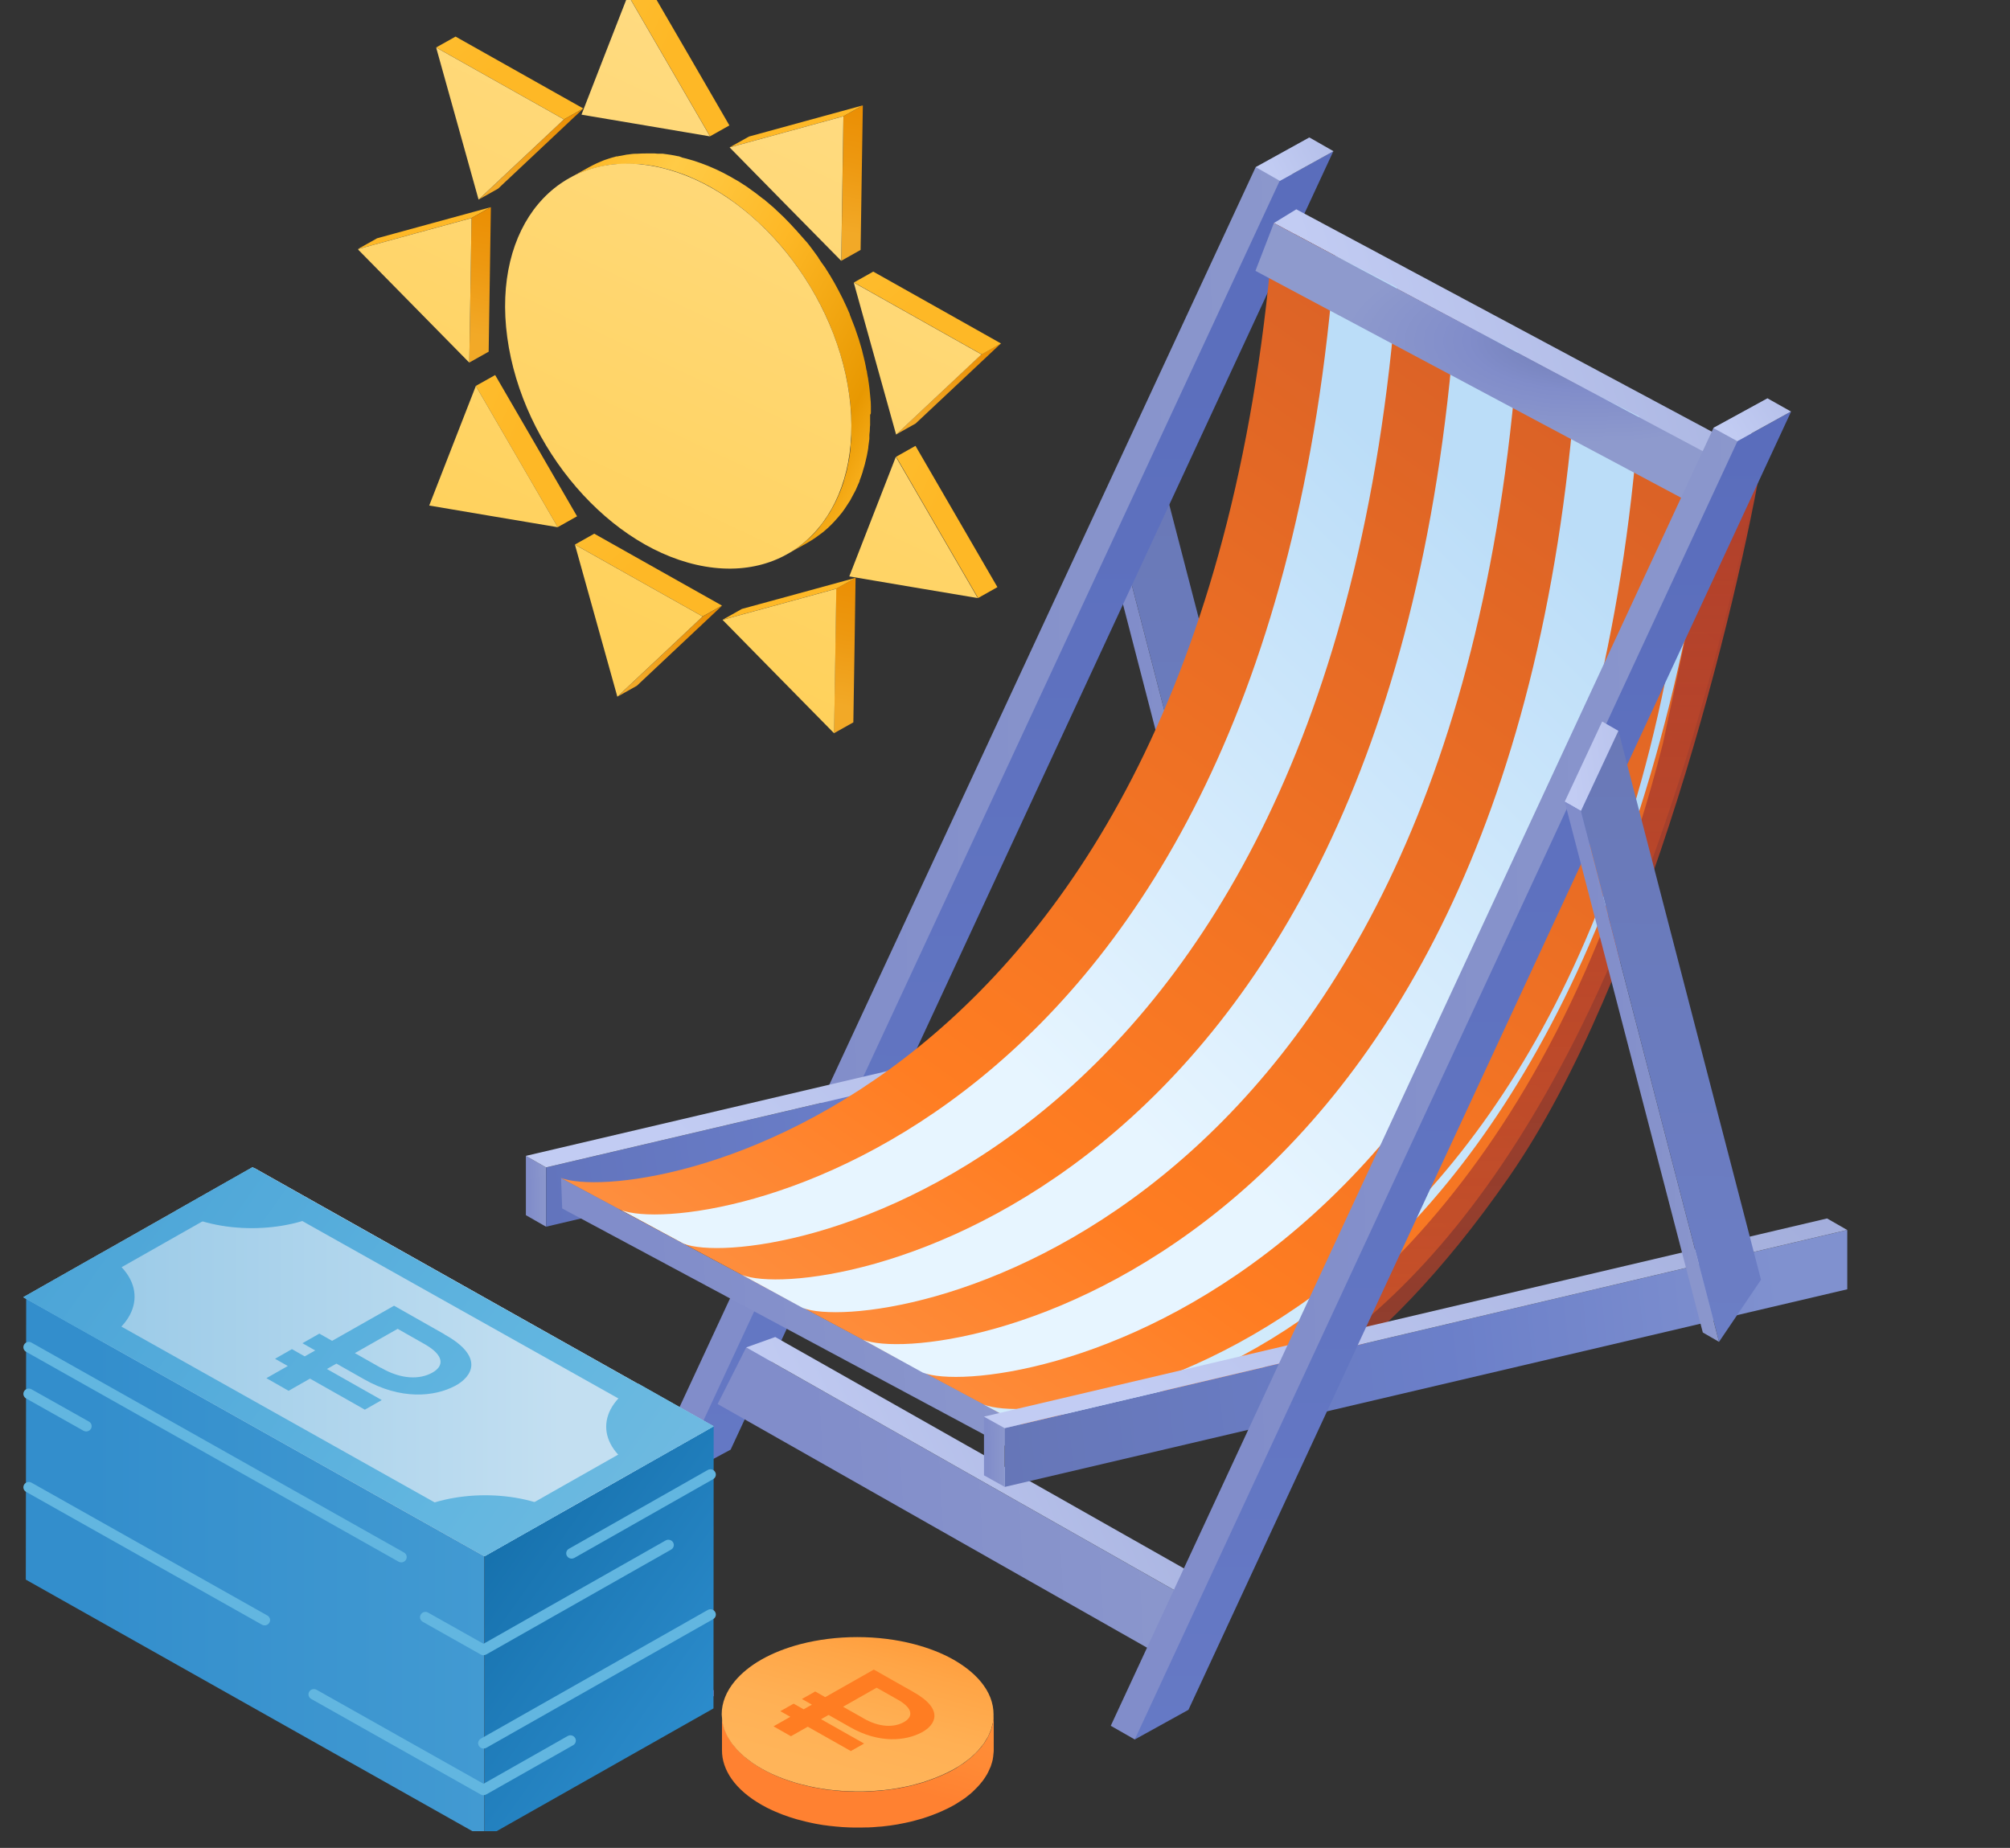 <svg width="87" height="80" viewBox="0 0 87 80" fill="none" xmlns="http://www.w3.org/2000/svg">
<rect x="0" y="0" width="87" height="80" fill="#333333" stroke="none"/>
<g clip-path="url(#clip0_8634_76869)">
<g clip-path="url(#clip1_8634_76869)">
<path d="M54.555 46.811L56.394 44.126L50.223 20.359L48.602 23.829L54.555 46.811Z" fill="url(#paint0_linear_8634_76869)"/>
<path d="M50.222 20.358L49.52 19.977L47.898 23.424L48.6 23.828L50.222 20.358Z" fill="#F32319"/>
<path d="M54.553 46.811L48.6 23.828L47.898 23.424L53.851 46.407L54.553 46.811Z" fill="url(#paint1_linear_8634_76869)"/>
<path d="M28.238 63.446L29.279 64.016L30.586 62.162L56.672 5.953L54.349 7.237L28.238 63.446Z" fill="url(#paint2_linear_8634_76869)"/>
<path d="M29.277 64.019L31.625 62.759L57.711 6.55L55.388 7.833L29.277 64.019Z" fill="url(#paint3_linear_8634_76869)"/>
<path d="M56.679 5.953L54.355 7.237L55.396 7.831L57.719 6.547L56.679 5.953Z" fill="url(#paint4_linear_8634_76869)"/>
<path d="M60.129 44.528L23.637 53.107V50.541L60.129 41.984V44.528Z" fill="url(#paint5_linear_8634_76869)"/>
<path d="M23.633 50.54L22.762 50.041V52.608L23.633 53.107V50.54Z" fill="url(#paint6_linear_8634_76869)"/>
<path d="M59.23 41.484L22.762 50.041L23.633 50.54L60.125 41.983L59.23 41.484Z" fill="url(#paint7_linear_8634_76869)"/>
<path d="M50.785 71.978L31.062 60.784L32.297 58.336L51.995 69.507L50.785 71.978Z" fill="url(#paint8_linear_8634_76869)"/>
<path d="M32.297 58.334L33.555 57.883L53.278 69.053L51.995 69.505L32.297 58.334Z" fill="url(#paint9_linear_8634_76869)"/>
<path d="M75.782 20.707L55.141 9.655L56.109 9.061L76.266 19.851L75.782 20.707Z" fill="url(#paint10_linear_8634_76869)"/>
<path d="M45.217 63.512L24.334 52.318L24.285 51.011L45.193 62.181L45.217 63.512Z" fill="url(#paint11_linear_8634_76869)"/>
<path d="M55.14 9.658C52.26 48.303 27.432 52.248 24.262 50.989L44.178 61.66C44.178 61.66 66.272 68.481 76.024 20.805L55.14 9.658Z" fill="url(#paint12_linear_8634_76869)"/>
<path d="M71.976 32.191C66.895 52.155 56.489 57.963 53.101 60.262L52.496 61.714C54.311 61.673 59.417 59.463 65.322 50.945C71.226 42.427 75.203 26.262 76.332 19.486L74.275 21.543C74.195 21.986 73.622 24.447 71.976 32.191Z" fill="url(#paint13_linear_8634_76869)"/>
<path d="M60.467 12.439C57.563 51.084 32.758 55.101 29.588 53.841L26.902 52.391C30.072 53.627 54.877 49.682 57.781 11.06L60.467 12.439Z" fill="url(#paint14_linear_8634_76869)"/>
<path d="M34.742 56.623C37.913 57.859 62.813 53.89 65.693 15.245L62.983 13.866C60.103 52.512 35.299 56.457 32.129 55.197L34.742 56.623Z" fill="url(#paint15_linear_8634_76869)"/>
<path d="M39.945 59.425C43.115 60.661 68.064 56.668 70.944 18.023L68.209 16.645C65.33 55.314 40.526 59.259 37.355 57.999L39.945 59.425Z" fill="url(#paint16_linear_8634_76869)"/>
<path d="M43.381 61.235C45.365 61.852 68.838 61.068 74.234 19.904L73.436 19.476C70.556 58.121 45.752 62.066 42.582 60.807L43.381 61.235Z" fill="url(#paint17_linear_8634_76869)"/>
<path d="M74.401 22.421L54.34 11.726L55.138 9.658L75.2 20.329L74.401 22.421Z" fill="url(#paint18_radial_8634_76869)"/>
<path d="M79.956 55.817L43.488 64.373V61.83L79.956 53.25V55.817Z" fill="url(#paint19_linear_8634_76869)"/>
<path d="M43.485 61.827L42.59 61.328V63.871L43.485 64.37V61.827Z" fill="url(#paint20_linear_8634_76869)"/>
<path d="M79.082 52.75L42.59 61.33L43.485 61.829L79.953 53.249L79.082 52.75Z" fill="url(#paint21_linear_8634_76869)"/>
<path d="M48.078 74.714L49.119 75.308L50.401 73.454L76.512 17.245L74.165 18.529L48.078 74.714Z" fill="url(#paint22_linear_8634_76869)"/>
<path d="M49.117 75.307L51.44 74.023L77.527 17.814L75.204 19.098L49.117 75.307Z" fill="url(#paint23_linear_8634_76869)"/>
<path d="M76.504 17.245L74.156 18.529L75.197 19.099L77.52 17.816L76.504 17.245Z" fill="url(#paint24_linear_8634_76869)"/>
<path d="M74.407 58.09L76.222 55.404L70.051 31.637L68.43 35.107L74.407 58.09Z" fill="url(#paint25_linear_8634_76869)"/>
<path d="M70.05 31.641L69.348 31.237L67.727 34.707L68.428 35.111L70.05 31.641Z" fill="url(#paint26_linear_8634_76869)"/>
<path d="M74.406 58.092L68.428 35.109L67.727 34.706L73.704 57.688L74.406 58.092Z" fill="url(#paint27_linear_8634_76869)"/>
<g clip-path="url(#clip2_8634_76869)">
<path d="M30.419 26.686L28.574 28.425L26.727 30.159L27.565 29.689L29.41 27.954L31.257 26.218L30.419 26.686Z" fill="url(#paint28_linear_8634_76869)"/>
<path d="M28.485 24.662L25.721 23.105L24.883 23.576L27.647 25.132L30.411 26.686L31.25 26.218L28.485 24.662Z" fill="url(#paint29_linear_8634_76869)"/>
<path d="M36.194 25.485L36.147 28.613L36.098 31.743L36.936 31.273L36.986 28.142L37.032 25.015L36.194 25.485Z" fill="url(#paint30_linear_8634_76869)"/>
<path d="M34.574 25.69L32.112 26.362L31.273 26.833L33.736 26.16L36.198 25.485L37.036 25.015L34.574 25.69Z" fill="url(#paint31_linear_8634_76869)"/>
<path d="M23.206 19.294L21.432 16.237L20.594 16.707L22.367 19.765L24.141 22.822L24.977 22.352L23.206 19.294Z" fill="url(#paint32_linear_8634_76869)"/>
<path d="M18.785 9.641L16.323 10.315L15.484 10.786L17.947 10.111L20.409 9.438L21.247 8.968L18.785 9.641Z" fill="url(#paint33_linear_8634_76869)"/>
<path d="M20.409 9.438L20.362 12.568L20.312 15.696L21.151 15.226L21.2 12.098L21.247 8.968L20.409 9.438Z" fill="url(#paint34_linear_8634_76869)"/>
<path d="M24.413 5.166L22.566 6.903L20.719 8.639L21.557 8.169L23.405 6.432L25.25 4.696L24.413 5.166Z" fill="url(#paint35_linear_8634_76869)"/>
<path d="M22.482 3.14L19.718 1.584L18.879 2.054L21.643 3.61L24.409 5.166L25.246 4.696L22.482 3.14Z" fill="url(#paint36_linear_8634_76869)"/>
<path d="M41.399 22.362L39.625 19.302L38.789 19.773L40.56 22.832L42.336 25.89L43.172 25.419L41.399 22.362Z" fill="url(#paint37_linear_8634_76869)"/>
<path d="M29.799 2.37L28.024 -0.685L27.188 -0.215L28.961 2.84L30.734 5.9L31.571 5.43L29.799 2.37Z" fill="url(#paint38_linear_8634_76869)"/>
<path d="M37.695 17.853C37.695 17.815 37.695 17.778 37.695 17.741C37.695 17.703 37.695 17.644 37.695 17.595C37.695 17.474 37.688 17.351 37.673 17.226C37.662 17.102 37.651 16.976 37.637 16.85C37.628 16.779 37.619 16.705 37.61 16.631C37.601 16.556 37.592 16.496 37.583 16.45C37.583 16.4 37.566 16.349 37.557 16.301C37.548 16.253 37.536 16.18 37.525 16.118C37.525 16.094 37.525 16.068 37.512 16.044C37.498 16.02 37.489 15.934 37.478 15.879C37.467 15.824 37.452 15.745 37.436 15.679L37.422 15.617C37.409 15.562 37.395 15.507 37.382 15.452C37.369 15.398 37.346 15.31 37.328 15.233L37.315 15.175C37.302 15.129 37.288 15.083 37.275 15.037C37.25 14.949 37.223 14.859 37.197 14.771L37.176 14.698C37.165 14.661 37.15 14.624 37.138 14.586C37.106 14.485 37.071 14.384 37.035 14.283C37.024 14.252 37.015 14.219 37.002 14.186L36.973 14.112C36.922 13.975 36.869 13.84 36.814 13.705L36.783 13.624V13.604C36.698 13.402 36.606 13.2 36.51 13.002L36.481 12.938L36.45 12.879C36.351 12.681 36.248 12.485 36.141 12.292L36.094 12.208C35.99 12.025 35.881 11.845 35.767 11.668L35.736 11.617L35.721 11.593C35.616 11.452 35.516 11.309 35.421 11.162V11.149L35.396 11.116C35.274 10.944 35.149 10.776 35.021 10.61L34.951 10.52C34.808 10.362 34.666 10.202 34.526 10.041L34.49 9.997L34.444 9.949C34.287 9.775 34.128 9.606 33.965 9.443L33.947 9.423L33.889 9.368C33.776 9.257 33.661 9.149 33.545 9.043L33.482 8.984L33.433 8.942C33.327 8.848 33.22 8.757 33.113 8.669L33.059 8.623H33.048C32.929 8.527 32.808 8.433 32.686 8.342L32.572 8.261L32.348 8.098L32.328 8.085L32.176 7.986L31.995 7.869L31.975 7.856L31.751 7.729L31.644 7.665C31.533 7.603 31.423 7.544 31.313 7.487L31.25 7.456L30.997 7.333L30.966 7.32L30.85 7.269L30.678 7.195L30.617 7.17L30.485 7.12L30.36 7.072L30.264 7.039L30.13 6.992L30.04 6.962L29.902 6.922L29.772 6.885L29.718 6.869L29.524 6.821L29.383 6.766H29.358C29.248 6.741 29.137 6.72 29.027 6.702C28.912 6.683 28.799 6.667 28.687 6.654H28.587H28.464L28.338 6.643H28.115H28.005H27.963C27.831 6.643 27.703 6.647 27.576 6.656H27.504C27.392 6.656 27.281 6.676 27.171 6.691H27.144C27.048 6.707 26.956 6.726 26.862 6.746C26.811 6.746 26.759 6.764 26.71 6.775L26.699 6.766L26.645 6.781C26.536 6.81 26.422 6.841 26.321 6.876L26.223 6.909L26.14 6.937C26.078 6.962 26.019 6.988 25.959 7.014L25.84 7.065C25.72 7.12 25.601 7.179 25.487 7.243L24.648 7.713C24.762 7.65 24.872 7.59 25.002 7.535L25.12 7.485C25.207 7.447 25.295 7.412 25.384 7.381L25.483 7.349C25.588 7.313 25.706 7.28 25.807 7.254L25.863 7.239C25.919 7.225 25.977 7.217 26.033 7.203C26.127 7.184 26.218 7.164 26.314 7.148C26.411 7.133 26.552 7.118 26.672 7.109H26.746C26.889 7.109 27.035 7.096 27.18 7.096H27.292C27.404 7.096 27.515 7.096 27.63 7.113H27.753C27.898 7.129 28.045 7.146 28.2 7.17C28.354 7.195 28.441 7.214 28.562 7.243L28.674 7.269L28.922 7.333L29.052 7.37L29.275 7.441L29.412 7.487L29.636 7.568L29.767 7.619L29.991 7.718L30.107 7.768C30.201 7.812 30.297 7.858 30.391 7.905L30.454 7.935C30.57 7.994 30.686 8.056 30.801 8.122L30.91 8.188L31.145 8.329L31.328 8.447L31.498 8.557L31.722 8.72L31.845 8.808C31.967 8.899 32.088 8.993 32.207 9.089L32.272 9.144C32.381 9.232 32.488 9.323 32.594 9.417L32.704 9.516C32.82 9.621 32.935 9.73 33.05 9.841L33.126 9.914C33.29 10.076 33.448 10.245 33.605 10.419L33.688 10.511C33.828 10.671 33.965 10.835 34.099 11.004L34.169 11.094C34.297 11.259 34.422 11.428 34.544 11.599L34.578 11.646C34.675 11.785 34.769 11.926 34.862 12.07L34.909 12.145C35.021 12.322 35.129 12.502 35.233 12.685L35.282 12.769C35.39 12.961 35.492 13.155 35.591 13.353L35.651 13.476C35.747 13.674 35.839 13.877 35.924 14.079L35.964 14.18C36.02 14.315 36.072 14.451 36.123 14.589L36.186 14.76C36.221 14.861 36.256 14.962 36.289 15.063C36.309 15.125 36.329 15.184 36.347 15.246C36.365 15.307 36.4 15.424 36.425 15.512C36.45 15.6 36.463 15.641 36.481 15.707C36.499 15.773 36.517 15.85 36.535 15.927C36.552 16.004 36.573 16.079 36.588 16.147C36.604 16.215 36.617 16.281 36.631 16.347C36.644 16.413 36.664 16.505 36.678 16.584C36.691 16.663 36.698 16.705 36.709 16.767C36.727 16.877 36.745 16.987 36.76 17.099C36.787 17.298 36.808 17.494 36.823 17.688C36.837 17.861 36.843 18.033 36.848 18.202C36.848 18.239 36.848 18.277 36.848 18.314C36.848 18.479 36.848 18.644 36.848 18.804C36.848 18.828 36.848 18.851 36.848 18.875C36.848 19.017 36.83 19.16 36.816 19.299C36.816 19.334 36.816 19.369 36.816 19.402C36.8 19.556 36.779 19.708 36.754 19.857C36.754 19.89 36.742 19.921 36.736 19.954C36.714 20.076 36.689 20.195 36.662 20.312C36.662 20.354 36.642 20.396 36.633 20.437C36.6 20.566 36.565 20.692 36.528 20.816L36.512 20.873C36.466 21.019 36.415 21.16 36.36 21.295C36.338 21.35 36.315 21.4 36.291 21.453C36.253 21.539 36.217 21.627 36.177 21.708C36.136 21.789 36.081 21.895 36.029 21.985C36.002 22.035 35.975 22.088 35.946 22.136L35.908 22.196C35.849 22.293 35.787 22.387 35.723 22.479L35.66 22.567C35.586 22.671 35.508 22.77 35.437 22.866L35.403 22.906C35.321 23.001 35.236 23.093 35.148 23.18L35.121 23.207C35.029 23.297 34.936 23.383 34.837 23.464L34.781 23.51C34.684 23.589 34.585 23.663 34.484 23.73L34.43 23.767C34.323 23.84 34.206 23.91 34.099 23.974L34.938 23.504C35.052 23.44 35.161 23.369 35.269 23.297L35.322 23.26C35.425 23.188 35.525 23.114 35.62 23.04L35.676 22.994C35.772 22.912 35.868 22.827 35.96 22.736L35.984 22.71C36.072 22.622 36.157 22.531 36.239 22.435L36.275 22.396C36.338 22.321 36.398 22.246 36.456 22.176L36.505 22.106L36.568 22.018C36.632 21.925 36.694 21.831 36.754 21.734L36.792 21.675L36.805 21.653C36.83 21.611 36.85 21.567 36.874 21.523C36.924 21.431 36.975 21.341 37.022 21.246L37.04 21.211C37.074 21.139 37.105 21.064 37.136 20.991C37.167 20.919 37.183 20.886 37.206 20.833V20.809C37.255 20.683 37.3 20.555 37.342 20.424V20.413L37.358 20.356C37.387 20.259 37.418 20.163 37.443 20.064C37.443 20.035 37.456 20.007 37.463 19.978C37.469 19.95 37.483 19.895 37.492 19.853C37.501 19.811 37.516 19.756 37.525 19.708C37.534 19.659 37.552 19.565 37.566 19.488C37.566 19.455 37.579 19.424 37.583 19.391V19.347C37.601 19.234 37.617 19.119 37.63 19.002C37.63 18.98 37.63 18.958 37.63 18.936C37.63 18.914 37.63 18.868 37.63 18.833C37.63 18.798 37.644 18.714 37.648 18.653C37.653 18.591 37.648 18.49 37.662 18.409C37.662 18.384 37.662 18.363 37.662 18.338C37.662 18.314 37.662 18.316 37.662 18.305C37.662 18.188 37.662 18.07 37.662 17.951C37.697 17.921 37.695 17.886 37.695 17.853Z" fill="url(#paint39_linear_8634_76869)"/>
<path d="M36.508 5.032L36.461 8.162L36.414 11.29L37.25 10.819L37.297 7.692L37.347 4.562L36.508 5.032Z" fill="url(#paint40_linear_8634_76869)"/>
<path d="M34.883 5.236L32.421 5.911L31.582 6.379L34.044 5.707L36.506 5.032L37.345 4.562L34.883 5.236Z" fill="url(#paint41_linear_8634_76869)"/>
<path d="M42.487 15.335L40.64 17.072L38.793 18.806L39.632 18.335L41.479 16.601L43.326 14.865L42.487 15.335Z" fill="url(#paint42_linear_8634_76869)"/>
<path d="M40.564 13.315L37.797 11.759L36.961 12.229L39.725 13.785L42.489 15.341L43.328 14.871L40.564 13.315Z" fill="url(#paint43_linear_8634_76869)"/>
<path d="M36.152 28.616L36.103 31.746L33.69 29.293L31.275 26.835L33.737 26.163L36.199 25.488L36.152 28.616ZM27.648 25.135L30.412 26.689L28.567 28.428L26.721 30.162L25.802 26.869L24.885 23.579L27.648 25.135ZM40.548 22.835L42.323 25.893L39.541 25.425L36.76 24.954L37.768 22.365L38.776 19.776L40.548 22.835ZM21.956 14.603C21.308 9.809 24.097 6.486 28.185 7.176C32.273 7.868 36.112 12.31 36.759 17.1C37.405 21.889 34.62 25.217 30.53 24.527C26.44 23.836 22.605 19.396 21.956 14.603ZM24.143 22.825L21.36 22.357L18.578 21.886L19.587 19.297L20.596 16.71L24.143 22.825ZM39.717 13.788L42.481 15.344L40.634 17.08L38.787 18.815L37.87 15.525L36.953 12.232L39.717 13.788ZM20.362 12.572L20.312 15.699L17.899 13.244L15.484 10.788L17.946 10.114L20.409 9.442L20.362 12.572ZM36.459 8.165L36.412 11.293L33.996 8.84L31.581 6.382L34.043 5.71L36.506 5.035L36.459 8.165ZM21.643 3.613L24.408 5.169L22.561 6.905L20.714 8.64L19.797 5.35L18.878 2.057L21.643 3.613ZM28.957 2.844L30.73 5.904L27.948 5.433L25.169 4.964L26.175 2.375L27.184 -0.212L28.957 2.844Z" fill="url(#paint44_linear_8634_76869)"/>
</g>
<path d="M30.605 73.423L30.886 73.435V73.171L30.605 73.167V73.423Z" fill="#B486DE"/>
<path d="M1.117 68.386L20.968 79.57V67.377L1.133 56.192L1.117 68.386Z" fill="url(#paint45_linear_8634_76869)"/>
<path d="M24.576 66.168L23.055 67.032L24.588 67.899L26.113 67.032L24.576 66.168Z" fill="#B486DE"/>
<path d="M20.973 67.352V79.572L30.882 73.962L30.89 61.734L20.973 67.352Z" fill="url(#paint46_linear_8634_76869)"/>
<path d="M30.602 61.759V61.908L30.862 61.759H30.602Z" fill="#C3DFF1"/>
<path d="M30.877 61.756L30.869 61.76H30.605V61.909L20.968 67.377L1.117 56.192L11.027 50.575L30.877 61.756Z" fill="#C3DFF1"/>
<path d="M43.004 74.28C43.004 74.318 42.992 74.356 42.992 74.394C42.992 74.398 42.992 74.406 42.992 74.41C42.992 74.452 42.992 74.498 42.981 74.54C42.981 74.555 42.973 74.567 42.973 74.582C42.973 74.593 42.973 74.601 42.973 74.612C42.965 74.65 42.95 74.689 42.942 74.727C42.93 74.773 42.922 74.815 42.907 74.861C42.903 74.876 42.895 74.888 42.891 74.903C42.887 74.914 42.887 74.926 42.879 74.941C42.868 74.975 42.844 75.01 42.829 75.044C42.809 75.086 42.794 75.132 42.774 75.174C42.767 75.193 42.751 75.209 42.743 75.228C42.736 75.243 42.732 75.258 42.724 75.27C42.708 75.296 42.685 75.323 42.669 75.35C42.642 75.392 42.619 75.438 42.592 75.48C42.572 75.507 42.549 75.529 42.529 75.556C42.514 75.575 42.506 75.594 42.49 75.614C42.475 75.633 42.455 75.652 42.436 75.671C42.405 75.705 42.381 75.74 42.35 75.778C42.3 75.835 42.237 75.889 42.183 75.942C42.163 75.961 42.148 75.984 42.125 76.003C42.113 76.011 42.101 76.022 42.093 76.03C42.082 76.041 42.07 76.053 42.059 76.064C42.012 76.106 41.953 76.145 41.903 76.187C41.852 76.229 41.802 76.267 41.747 76.309C41.736 76.317 41.724 76.328 41.712 76.336C41.654 76.374 41.588 76.412 41.525 76.454C41.475 76.485 41.432 76.519 41.382 76.55C41.358 76.565 41.335 76.576 41.311 76.592C41.136 76.691 40.95 76.783 40.755 76.867C40.701 76.89 40.642 76.913 40.588 76.936C40.436 76.997 40.284 77.054 40.125 77.108C40.09 77.119 40.059 77.134 40.024 77.146C40.004 77.153 39.981 77.157 39.961 77.165C39.86 77.195 39.759 77.222 39.658 77.249C39.58 77.268 39.506 77.291 39.428 77.31C39.319 77.337 39.207 77.356 39.094 77.379C39.035 77.39 38.973 77.406 38.915 77.417C38.903 77.417 38.895 77.417 38.884 77.421C38.662 77.459 38.436 77.49 38.211 77.513C38.195 77.513 38.179 77.516 38.164 77.52C38.113 77.524 38.059 77.528 38.004 77.532C37.872 77.543 37.74 77.551 37.604 77.558C37.572 77.558 37.541 77.562 37.51 77.566C37.456 77.566 37.405 77.566 37.351 77.566C37.242 77.566 37.133 77.566 37.024 77.566C36.985 77.566 36.946 77.566 36.907 77.566C36.857 77.566 36.81 77.558 36.763 77.558C36.662 77.555 36.561 77.551 36.46 77.543C36.417 77.543 36.374 77.543 36.328 77.536C36.281 77.532 36.234 77.524 36.187 77.52C36.09 77.513 35.993 77.501 35.896 77.49C35.849 77.486 35.802 77.482 35.755 77.474C35.713 77.471 35.67 77.459 35.631 77.451C35.526 77.436 35.425 77.417 35.32 77.398C35.269 77.39 35.219 77.383 35.172 77.371C35.141 77.364 35.106 77.356 35.075 77.348C34.95 77.322 34.83 77.291 34.709 77.26C34.658 77.249 34.608 77.237 34.557 77.222C34.538 77.218 34.522 77.211 34.507 77.207C34.293 77.146 34.079 77.077 33.876 76.997C33.865 76.993 33.853 76.989 33.841 76.985C33.748 76.951 33.662 76.909 33.573 76.871C33.522 76.848 33.472 76.829 33.425 76.806C33.277 76.737 33.133 76.664 32.993 76.584C32.849 76.5 32.713 76.416 32.585 76.328C32.55 76.301 32.519 76.275 32.483 76.252C32.398 76.187 32.308 76.126 32.23 76.057C32.196 76.026 32.164 75.992 32.129 75.961C32.063 75.9 31.993 75.835 31.931 75.77C31.896 75.732 31.865 75.69 31.834 75.652C31.783 75.591 31.733 75.533 31.686 75.472C31.655 75.43 31.631 75.384 31.604 75.342C31.569 75.285 31.526 75.224 31.495 75.166C31.472 75.121 31.456 75.079 31.437 75.033C31.41 74.972 31.378 74.914 31.359 74.853C31.343 74.807 31.336 74.761 31.324 74.716C31.308 74.654 31.289 74.593 31.277 74.532C31.27 74.49 31.27 74.444 31.266 74.398C31.262 74.337 31.25 74.28 31.25 74.219V75.763C31.242 76.626 31.822 77.49 32.985 78.147C33.125 78.227 33.269 78.3 33.417 78.369C33.468 78.391 33.518 78.411 33.569 78.434C33.654 78.472 33.744 78.51 33.834 78.544C33.845 78.548 33.853 78.552 33.865 78.556C34.071 78.632 34.281 78.705 34.499 78.766C34.514 78.77 34.53 78.774 34.549 78.778C34.596 78.789 34.647 78.804 34.697 78.816C34.822 78.85 34.942 78.881 35.071 78.907C35.102 78.915 35.133 78.919 35.164 78.927C35.211 78.938 35.261 78.946 35.308 78.957C35.413 78.976 35.518 78.995 35.623 79.011C35.666 79.018 35.705 79.022 35.748 79.026C35.794 79.034 35.841 79.041 35.884 79.045C35.981 79.056 36.082 79.068 36.18 79.076C36.226 79.079 36.273 79.083 36.32 79.087C36.362 79.091 36.409 79.095 36.452 79.099C36.549 79.106 36.65 79.11 36.748 79.114C36.798 79.114 36.849 79.114 36.899 79.118C36.938 79.118 36.981 79.118 37.02 79.118C37.125 79.118 37.234 79.118 37.339 79.118C37.394 79.118 37.448 79.118 37.499 79.114C37.53 79.114 37.561 79.114 37.592 79.114C37.728 79.11 37.86 79.099 37.993 79.087C38.047 79.083 38.098 79.079 38.152 79.076C38.168 79.076 38.183 79.076 38.199 79.072C38.425 79.049 38.646 79.018 38.868 78.98C38.88 78.98 38.891 78.976 38.903 78.972C38.969 78.961 39.032 78.946 39.098 78.934C39.203 78.911 39.312 78.892 39.417 78.865C39.495 78.846 39.572 78.823 39.65 78.804C39.751 78.778 39.852 78.751 39.95 78.72C39.973 78.713 39.992 78.705 40.016 78.697C40.051 78.686 40.086 78.674 40.121 78.663C40.276 78.609 40.432 78.552 40.58 78.491C40.638 78.468 40.693 78.445 40.751 78.418C40.942 78.334 41.129 78.243 41.304 78.143C41.331 78.128 41.35 78.113 41.378 78.097C41.436 78.063 41.486 78.028 41.541 77.994C41.607 77.952 41.677 77.91 41.739 77.864C41.802 77.822 41.856 77.776 41.911 77.731C41.969 77.685 42.031 77.639 42.082 77.589C42.093 77.578 42.105 77.566 42.121 77.551C42.144 77.532 42.163 77.509 42.183 77.49C42.272 77.406 42.354 77.318 42.428 77.23C42.447 77.207 42.467 77.184 42.483 77.161C42.498 77.142 42.51 77.127 42.525 77.111C42.576 77.046 42.619 76.978 42.661 76.913C42.681 76.882 42.704 76.848 42.72 76.817C42.728 76.806 42.736 76.794 42.739 76.783C42.77 76.725 42.798 76.668 42.821 76.611C42.84 76.569 42.86 76.531 42.876 76.489C42.876 76.481 42.883 76.469 42.887 76.462C42.907 76.408 42.922 76.351 42.938 76.297C42.949 76.252 42.965 76.206 42.973 76.156V76.141C42.988 76.084 42.992 76.026 42.996 75.969C43 75.912 43.012 75.854 43.012 75.797V74.23C43.012 74.23 43.012 74.265 43.012 74.28H43.004Z" fill="url(#paint47_linear_8634_76869)"/>
<path d="M31.258 74.523C31.269 74.584 31.289 74.645 31.304 74.706C31.316 74.752 31.324 74.798 31.339 74.844C31.359 74.905 31.39 74.966 31.417 75.023C31.437 75.069 31.452 75.115 31.476 75.157C31.507 75.218 31.546 75.276 31.585 75.333C31.612 75.375 31.635 75.421 31.666 75.463C31.709 75.524 31.764 75.581 31.814 75.642C31.849 75.681 31.876 75.723 31.911 75.761C31.97 75.826 32.04 75.887 32.11 75.952C32.145 75.983 32.176 76.017 32.211 76.047C32.289 76.112 32.374 76.177 32.464 76.242C32.499 76.269 32.53 76.296 32.565 76.319C32.693 76.407 32.826 76.491 32.974 76.575C33.114 76.655 33.258 76.728 33.405 76.796C33.452 76.819 33.503 76.838 33.553 76.861C33.654 76.903 33.752 76.949 33.857 76.987C34.059 77.064 34.273 77.133 34.487 77.198C34.553 77.217 34.623 77.232 34.689 77.251C34.81 77.282 34.931 77.312 35.055 77.339C35.137 77.358 35.218 77.374 35.3 77.389C35.401 77.408 35.506 77.427 35.611 77.442C35.701 77.454 35.786 77.469 35.876 77.481C35.973 77.492 36.071 77.503 36.168 77.511C36.257 77.519 36.351 77.526 36.44 77.534C36.541 77.542 36.642 77.545 36.744 77.549C36.829 77.549 36.919 77.557 37.004 77.557C37.113 77.557 37.222 77.557 37.331 77.557C37.417 77.557 37.502 77.557 37.588 77.549C37.72 77.545 37.852 77.534 37.989 77.522C38.059 77.515 38.129 77.511 38.195 77.507C38.42 77.484 38.646 77.454 38.868 77.415C38.938 77.404 39.008 77.389 39.078 77.374C39.191 77.351 39.304 77.331 39.413 77.305C39.49 77.286 39.564 77.263 39.642 77.244C39.743 77.217 39.848 77.19 39.946 77.159C40.004 77.14 40.059 77.121 40.113 77.102C40.273 77.049 40.424 76.991 40.576 76.93C40.634 76.907 40.689 76.884 40.743 76.861C40.934 76.777 41.121 76.686 41.3 76.586C41.444 76.506 41.576 76.422 41.7 76.334C41.712 76.326 41.724 76.315 41.735 76.307C41.844 76.227 41.953 76.147 42.047 76.067C42.058 76.055 42.07 76.044 42.082 76.032C42.175 75.948 42.261 75.868 42.342 75.78C42.373 75.746 42.397 75.711 42.428 75.673C42.482 75.608 42.537 75.547 42.584 75.482C42.615 75.44 42.638 75.394 42.661 75.352C42.7 75.295 42.739 75.234 42.77 75.176C42.794 75.134 42.805 75.088 42.825 75.046C42.852 74.985 42.883 74.924 42.903 74.863C42.918 74.817 42.926 74.775 42.938 74.729C42.953 74.668 42.973 74.607 42.984 74.546C42.992 74.504 42.992 74.458 42.996 74.416C43.043 73.923 42.907 73.422 42.572 72.96C42.284 72.559 41.848 72.18 41.272 71.852C40.767 71.565 40.187 71.344 39.576 71.183C38.008 70.77 36.191 70.774 34.631 71.183C34.024 71.344 33.452 71.565 32.95 71.852C32.468 72.127 32.09 72.444 31.81 72.776C31.433 73.227 31.238 73.72 31.238 74.21V74.217C31.238 74.282 31.25 74.339 31.254 74.401C31.258 74.443 31.258 74.489 31.265 74.534L31.258 74.523Z" fill="url(#paint48_linear_8634_76869)"/>
<path d="M39.538 73.252L37.822 72.281L35.718 73.474L35.286 73.229L34.71 73.554L35.142 73.798L34.784 74.001L34.352 73.756L33.776 74.081L34.208 74.326L33.48 74.738L34.235 75.166L34.963 74.754L36.827 75.808L37.402 75.483L35.539 74.429L35.865 74.245L36.795 74.773C38.044 75.487 39.192 75.376 39.9 74.998C40.488 74.685 40.888 74.005 39.534 73.252H39.538ZM37.383 74.394L36.492 73.89L37.943 73.065L38.869 73.588C39.531 73.966 39.527 74.326 39.13 74.551C38.698 74.796 38.064 74.788 37.379 74.394H37.383Z" fill="#FF7D22"/>
<path d="M30.888 61.747L20.967 67.375L1.008 56.16L10.933 50.531L30.888 61.747Z" fill="url(#paint49_linear_8634_76869)"/>
<path d="M28.916 61.75L20.971 66.255L2.98 56.155L10.925 51.65L28.916 61.75ZM30.888 61.75L10.929 50.534L1.008 56.159L20.967 67.374L30.888 61.75Z" fill="url(#paint50_linear_8634_76869)"/>
<path d="M14.208 52.392C12.387 53.424 9.442 53.432 7.629 52.404L10.928 50.531L14.208 52.388V52.392Z" fill="url(#paint51_linear_8634_76869)"/>
<path d="M30.891 61.748L27.591 63.62C25.778 62.592 25.79 60.922 27.611 59.891L30.891 61.748Z" fill="url(#paint52_linear_8634_76869)"/>
<path d="M4.404 58.078H4.401L1.012 56.159L4.428 54.222C6.299 55.284 6.288 57.008 4.408 58.078H4.404Z" fill="url(#paint53_linear_8634_76869)"/>
<path d="M24.271 65.501L20.967 67.373L17.688 65.516H17.691C19.512 64.48 22.457 64.473 24.271 65.501Z" fill="url(#paint54_linear_8634_76869)"/>
<path d="M19.239 57.766L17.056 56.528L14.375 58.049L13.823 57.736L13.091 58.152L13.644 58.465L13.189 58.721L12.636 58.408L11.905 58.825L12.457 59.138L11.531 59.665L12.492 60.212L13.418 59.684L15.792 61.029L16.523 60.613L14.15 59.268L14.562 59.035L15.749 59.707C17.34 60.617 18.803 60.475 19.706 59.994C20.453 59.593 20.966 58.729 19.243 57.774L19.239 57.766ZM16.492 59.222L15.36 58.58L17.212 57.529L18.391 58.198C19.231 58.679 19.227 59.134 18.721 59.421C18.169 59.734 17.367 59.723 16.496 59.218L16.492 59.222Z" fill="url(#paint55_linear_8634_76869)"/>
<path d="M24.742 67.478C24.661 67.478 24.583 67.436 24.54 67.363C24.474 67.252 24.513 67.115 24.626 67.05L30.633 63.641C30.746 63.576 30.886 63.614 30.952 63.725C31.018 63.836 30.979 63.974 30.866 64.038L24.859 67.447C24.824 67.466 24.781 67.478 24.742 67.478Z" fill="#62B6E0"/>
<path d="M17.369 67.64C17.331 67.64 17.292 67.629 17.253 67.61L1.13 58.523C1.017 58.458 0.978 58.32 1.044 58.209C1.11 58.099 1.25 58.06 1.363 58.126L17.486 67.212C17.599 67.277 17.638 67.415 17.572 67.526C17.529 67.598 17.451 67.64 17.369 67.64Z" fill="#62B6E0"/>
<path d="M20.928 71.661C20.889 71.661 20.846 71.649 20.811 71.63L18.298 70.213C18.185 70.148 18.146 70.01 18.212 69.899C18.278 69.788 18.418 69.75 18.531 69.815L20.928 71.164L28.814 66.689C28.927 66.628 29.067 66.663 29.133 66.773C29.199 66.884 29.16 67.022 29.048 67.087L21.048 71.626C21.013 71.645 20.971 71.657 20.932 71.657L20.928 71.661Z" fill="#62B6E0"/>
<path d="M3.732 61.972C3.694 61.972 3.655 61.961 3.616 61.942L1.13 60.543C1.017 60.478 0.978 60.34 1.044 60.23C1.11 60.119 1.25 60.084 1.363 60.146L3.849 61.544C3.962 61.609 4.001 61.747 3.935 61.858C3.892 61.93 3.814 61.972 3.732 61.972Z" fill="#62B6E0"/>
<path d="M20.93 75.7C20.848 75.7 20.77 75.658 20.728 75.585C20.662 75.474 20.7 75.337 20.813 75.272L30.633 69.701C30.746 69.635 30.886 69.674 30.952 69.784C31.018 69.895 30.98 70.033 30.867 70.098L21.047 75.669C21.012 75.688 20.969 75.7 20.93 75.7Z" fill="#62B6E0"/>
<path d="M11.456 70.368C11.417 70.368 11.378 70.357 11.339 70.338L1.13 64.587C1.017 64.522 0.978 64.384 1.044 64.273C1.11 64.163 1.25 64.128 1.363 64.189L11.572 69.94C11.685 70.005 11.724 70.143 11.658 70.254C11.615 70.326 11.537 70.368 11.456 70.368Z" fill="#62B6E0"/>
<path d="M20.928 77.721C20.889 77.721 20.846 77.71 20.811 77.691L13.47 73.552C13.357 73.487 13.318 73.35 13.384 73.239C13.45 73.128 13.59 73.094 13.703 73.155L20.928 77.225L24.573 75.157C24.686 75.092 24.826 75.131 24.893 75.241C24.959 75.352 24.92 75.49 24.807 75.555L21.045 77.687C21.01 77.706 20.967 77.718 20.928 77.718V77.721Z" fill="#62B6E0"/>
</g>
</g>
<defs>
<linearGradient id="paint0_linear_8634_76869" x1="52.547" y1="20.501" x2="52.3" y2="53.302" gradientUnits="userSpaceOnUse">
<stop stop-color="#6A79B7"/>
<stop offset="1" stop-color="#6B7FC9"/>
</linearGradient>
<linearGradient id="paint1_linear_8634_76869" x1="49.091" y1="32.86" x2="56.03" y2="32.789" gradientUnits="userSpaceOnUse">
<stop stop-color="#818DCA"/>
<stop offset="1" stop-color="#8E9ACD"/>
</linearGradient>
<linearGradient id="paint2_linear_8634_76869" x1="33.334" y1="29.381" x2="62.977" y2="28.854" gradientUnits="userSpaceOnUse">
<stop stop-color="#818DCA"/>
<stop offset="1" stop-color="#8E9ACD"/>
</linearGradient>
<linearGradient id="paint3_linear_8634_76869" x1="43.675" y1="6.859" x2="42.99" y2="100.194" gradientUnits="userSpaceOnUse">
<stop stop-color="#5A6DBC"/>
<stop offset="1" stop-color="#6B7FC9"/>
</linearGradient>
<linearGradient id="paint4_linear_8634_76869" x1="54.889" y1="7.405" x2="61.126" y2="4.315" gradientUnits="userSpaceOnUse">
<stop stop-color="#C2CCF3"/>
<stop offset="1" stop-color="#A3AEDC"/>
</linearGradient>
<linearGradient id="paint5_linear_8634_76869" x1="23.588" y1="52.299" x2="59.954" y2="47.673" gradientUnits="userSpaceOnUse">
<stop stop-color="#6274BD"/>
<stop offset="0.43" stop-color="#6B7FC9"/>
<stop offset="0.94" stop-color="#8091CF"/>
</linearGradient>
<linearGradient id="paint6_linear_8634_76869" x1="22.918" y1="51.278" x2="23.826" y2="51.268" gradientUnits="userSpaceOnUse">
<stop stop-color="#818DCA"/>
<stop offset="1" stop-color="#8E9ACD"/>
</linearGradient>
<linearGradient id="paint7_linear_8634_76869" x1="28.692" y1="48.487" x2="47.058" y2="29.735" gradientUnits="userSpaceOnUse">
<stop stop-color="#C2CCF3"/>
<stop offset="1" stop-color="#A3AEDC"/>
</linearGradient>
<linearGradient id="paint8_linear_8634_76869" x1="34.813" y1="63.84" x2="56.575" y2="62.629" gradientUnits="userSpaceOnUse">
<stop stop-color="#818DCA"/>
<stop offset="1" stop-color="#8E9ACD"/>
</linearGradient>
<linearGradient id="paint9_linear_8634_76869" x1="35.627" y1="66.871" x2="53.188" y2="59.026" gradientUnits="userSpaceOnUse">
<stop stop-color="#C2CCF3"/>
<stop offset="1" stop-color="#A3AEDC"/>
</linearGradient>
<linearGradient id="paint10_linear_8634_76869" x1="58.494" y1="18.067" x2="80.098" y2="11.799" gradientUnits="userSpaceOnUse">
<stop stop-color="#C2CCF3"/>
<stop offset="1" stop-color="#A3AEDC"/>
</linearGradient>
<linearGradient id="paint11_linear_8634_76869" x1="28.036" y1="56.055" x2="49.785" y2="54.734" gradientUnits="userSpaceOnUse">
<stop stop-color="#818DCA"/>
<stop offset="1" stop-color="#8E9ACD"/>
</linearGradient>
<linearGradient id="paint12_linear_8634_76869" x1="80.693" y1="17.24" x2="44.336" y2="68.056" gradientUnits="userSpaceOnUse">
<stop stop-color="#D35C27"/>
<stop offset="0.762" stop-color="#FF7D22"/>
<stop offset="0.98" stop-color="#FE9041"/>
</linearGradient>
<linearGradient id="paint13_linear_8634_76869" x1="64.293" y1="19.97" x2="64.293" y2="61.714" gradientUnits="userSpaceOnUse">
<stop stop-color="#B2412B"/>
<stop offset="1" stop-color="#B2412B" stop-opacity="0.7"/>
</linearGradient>
<linearGradient id="paint14_linear_8634_76869" x1="55.672" y1="15.327" x2="32.654" y2="38.834" gradientUnits="userSpaceOnUse">
<stop stop-color="#BBDDF8"/>
<stop offset="0.92" stop-color="#E7F5FF"/>
</linearGradient>
<linearGradient id="paint15_linear_8634_76869" x1="60.899" y1="18.131" x2="37.896" y2="41.637" gradientUnits="userSpaceOnUse">
<stop stop-color="#BBDDF8"/>
<stop offset="0.92" stop-color="#E7F5FF"/>
</linearGradient>
<linearGradient id="paint16_linear_8634_76869" x1="66.146" y1="20.911" x2="43.131" y2="44.434" gradientUnits="userSpaceOnUse">
<stop stop-color="#BBDDF8"/>
<stop offset="0.92" stop-color="#E7F5FF"/>
</linearGradient>
<linearGradient id="paint17_linear_8634_76869" x1="69.713" y1="23.633" x2="47.285" y2="45.804" gradientUnits="userSpaceOnUse">
<stop stop-color="#AED5F7"/>
<stop offset="0.45" stop-color="#BBDDF8"/>
<stop offset="0.92" stop-color="#D1EAFB"/>
</linearGradient>
<radialGradient id="paint18_radial_8634_76869" cx="0" cy="0" r="1" gradientUnits="userSpaceOnUse" gradientTransform="translate(68.948 14.698) rotate(-0.577) scale(10.871 4.482)">
<stop stop-color="#6D7AB0"/>
<stop offset="0.5" stop-color="#818DCA"/>
<stop offset="1" stop-color="#8E9ACD"/>
</radialGradient>
<linearGradient id="paint19_linear_8634_76869" x1="40.051" y1="62.995" x2="79.805" y2="58.829" gradientUnits="userSpaceOnUse">
<stop offset="0.075" stop-color="#6676B7"/>
<stop offset="0.573" stop-color="#6B7FC9"/>
<stop offset="0.94" stop-color="#8091CF"/>
</linearGradient>
<linearGradient id="paint20_linear_8634_76869" x1="42.75" y1="62.556" x2="43.684" y2="62.546" gradientUnits="userSpaceOnUse">
<stop stop-color="#818DCA"/>
<stop offset="1" stop-color="#8E9ACD"/>
</linearGradient>
<linearGradient id="paint21_linear_8634_76869" x1="48.52" y1="59.771" x2="66.936" y2="41.018" gradientUnits="userSpaceOnUse">
<stop stop-color="#C2CCF3"/>
<stop offset="1" stop-color="#A3AEDC"/>
</linearGradient>
<linearGradient id="paint22_linear_8634_76869" x1="53.173" y1="40.673" x2="82.817" y2="40.146" gradientUnits="userSpaceOnUse">
<stop stop-color="#818DCA"/>
<stop offset="1" stop-color="#8E9ACD"/>
</linearGradient>
<linearGradient id="paint23_linear_8634_76869" x1="63.502" y1="18.123" x2="62.7" y2="103.52" gradientUnits="userSpaceOnUse">
<stop stop-color="#5A6DBC"/>
<stop offset="1" stop-color="#6B7FC9"/>
</linearGradient>
<linearGradient id="paint24_linear_8634_76869" x1="74.69" y1="18.679" x2="81.207" y2="14.686" gradientUnits="userSpaceOnUse">
<stop stop-color="#C2CCF3"/>
<stop offset="1" stop-color="#A3AEDC"/>
</linearGradient>
<linearGradient id="paint25_linear_8634_76869" x1="72.375" y1="31.779" x2="72.128" y2="64.58" gradientUnits="userSpaceOnUse">
<stop stop-color="#6A79B7"/>
<stop offset="1" stop-color="#6B7FC9"/>
</linearGradient>
<linearGradient id="paint26_linear_8634_76869" x1="68.095" y1="34.233" x2="76.764" y2="33.103" gradientUnits="userSpaceOnUse">
<stop stop-color="#C2CCF3"/>
<stop offset="1" stop-color="#A3AEDC"/>
</linearGradient>
<linearGradient id="paint27_linear_8634_76869" x1="68.923" y1="44.142" x2="75.888" y2="44.069" gradientUnits="userSpaceOnUse">
<stop stop-color="#818DCA"/>
<stop offset="1" stop-color="#8E9ACD"/>
</linearGradient>
<linearGradient id="paint28_linear_8634_76869" x1="29.314" y1="25.873" x2="29.22" y2="29.485" gradientUnits="userSpaceOnUse">
<stop stop-color="#EA8C00"/>
<stop offset="0.49" stop-color="#ED9810"/>
<stop offset="1" stop-color="#F2A927"/>
</linearGradient>
<linearGradient id="paint29_linear_8634_76869" x1="31.081" y1="26.35" x2="19.625" y2="12.991" gradientUnits="userSpaceOnUse">
<stop offset="0.015" stop-color="#FEB826"/>
<stop offset="0.21" stop-color="#FEB826"/>
<stop offset="0.865" stop-color="#FFCB46"/>
</linearGradient>
<linearGradient id="paint30_linear_8634_76869" x1="36.632" y1="24.425" x2="35.363" y2="30.323" gradientUnits="userSpaceOnUse">
<stop stop-color="#EA8C00"/>
<stop offset="0.49" stop-color="#ED9810"/>
<stop offset="1" stop-color="#F2A927"/>
</linearGradient>
<linearGradient id="paint31_linear_8634_76869" x1="36.883" y1="26.662" x2="32.287" y2="17.104" gradientUnits="userSpaceOnUse">
<stop offset="0.015" stop-color="#FEB826"/>
<stop offset="0.21" stop-color="#FEB826"/>
<stop offset="0.865" stop-color="#FFCB46"/>
</linearGradient>
<linearGradient id="paint32_linear_8634_76869" x1="24.861" y1="22.204" x2="9.228" y2="15.379" gradientUnits="userSpaceOnUse">
<stop offset="0.015" stop-color="#FEB826"/>
<stop offset="0.21" stop-color="#FEB826"/>
<stop offset="0.865" stop-color="#FFCB46"/>
</linearGradient>
<linearGradient id="paint33_linear_8634_76869" x1="21.094" y1="10.615" x2="16.497" y2="1.057" gradientUnits="userSpaceOnUse">
<stop offset="0.015" stop-color="#FEB826"/>
<stop offset="0.21" stop-color="#FEB826"/>
<stop offset="0.865" stop-color="#FFCB46"/>
</linearGradient>
<linearGradient id="paint34_linear_8634_76869" x1="20.846" y1="8.379" x2="19.578" y2="14.276" gradientUnits="userSpaceOnUse">
<stop stop-color="#EA8C00"/>
<stop offset="0.49" stop-color="#ED9810"/>
<stop offset="1" stop-color="#F2A927"/>
</linearGradient>
<linearGradient id="paint35_linear_8634_76869" x1="23.306" y1="4.351" x2="23.212" y2="7.964" gradientUnits="userSpaceOnUse">
<stop stop-color="#EA8C00"/>
<stop offset="0.49" stop-color="#ED9810"/>
<stop offset="1" stop-color="#F2A927"/>
</linearGradient>
<linearGradient id="paint36_linear_8634_76869" x1="25.077" y1="4.83" x2="13.613" y2="-8.531" gradientUnits="userSpaceOnUse">
<stop offset="0.015" stop-color="#FEB826"/>
<stop offset="0.21" stop-color="#FEB826"/>
<stop offset="0.865" stop-color="#FFCB46"/>
</linearGradient>
<linearGradient id="paint37_linear_8634_76869" x1="43.056" y1="25.271" x2="27.421" y2="18.448" gradientUnits="userSpaceOnUse">
<stop offset="0.015" stop-color="#FEB826"/>
<stop offset="0.21" stop-color="#FEB826"/>
<stop offset="0.865" stop-color="#FFCB46"/>
</linearGradient>
<linearGradient id="paint38_linear_8634_76869" x1="31.454" y1="5.282" x2="15.821" y2="-1.543" gradientUnits="userSpaceOnUse">
<stop offset="0.015" stop-color="#FEB826"/>
<stop offset="0.21" stop-color="#FEB826"/>
<stop offset="0.865" stop-color="#FFCB46"/>
</linearGradient>
<linearGradient id="paint39_linear_8634_76869" x1="37.349" y1="22.347" x2="21.683" y2="13.633" gradientUnits="userSpaceOnUse">
<stop stop-color="#FEB826"/>
<stop offset="0.145" stop-color="#E89801"/>
<stop offset="0.495" stop-color="#FEB826"/>
<stop offset="0.81" stop-color="#FFCB46"/>
<stop offset="1" stop-color="#FEB826"/>
</linearGradient>
<linearGradient id="paint40_linear_8634_76869" x1="36.947" y1="3.972" x2="35.675" y2="9.868" gradientUnits="userSpaceOnUse">
<stop stop-color="#EA8C00"/>
<stop offset="0.49" stop-color="#ED9810"/>
<stop offset="1" stop-color="#F2A927"/>
</linearGradient>
<linearGradient id="paint41_linear_8634_76869" x1="37.192" y1="6.209" x2="32.595" y2="-3.349" gradientUnits="userSpaceOnUse">
<stop offset="0.015" stop-color="#FEB826"/>
<stop offset="0.21" stop-color="#FEB826"/>
<stop offset="0.865" stop-color="#FFCB46"/>
</linearGradient>
<linearGradient id="paint42_linear_8634_76869" x1="41.382" y1="14.52" x2="41.288" y2="18.131" gradientUnits="userSpaceOnUse">
<stop stop-color="#EA8C00"/>
<stop offset="0.49" stop-color="#ED9810"/>
<stop offset="1" stop-color="#F2A927"/>
</linearGradient>
<linearGradient id="paint43_linear_8634_76869" x1="43.159" y1="15.005" x2="31.695" y2="1.644" gradientUnits="userSpaceOnUse">
<stop offset="0.015" stop-color="#FEB826"/>
<stop offset="0.21" stop-color="#FEB826"/>
<stop offset="0.865" stop-color="#FFCB46"/>
</linearGradient>
<linearGradient id="paint44_linear_8634_76869" x1="31.825" y1="29.965" x2="48.806" y2="-6.118" gradientUnits="userSpaceOnUse">
<stop stop-color="#FFD15B"/>
<stop offset="0.645" stop-color="#FFDB81"/>
<stop offset="0.98" stop-color="#FFE7AB"/>
</linearGradient>
<linearGradient id="paint45_linear_8634_76869" x1="1.117" y1="67.881" x2="20.968" y2="67.881" gradientUnits="userSpaceOnUse">
<stop offset="0.14" stop-color="#338ECC"/>
<stop offset="1" stop-color="#429AD2"/>
</linearGradient>
<linearGradient id="paint46_linear_8634_76869" x1="20.848" y1="67.164" x2="31.513" y2="74.75" gradientUnits="userSpaceOnUse">
<stop stop-color="#1671AD"/>
<stop offset="0.94" stop-color="#2C8CCC"/>
</linearGradient>
<linearGradient id="paint47_linear_8634_76869" x1="38.58" y1="69.813" x2="36.718" y2="76.811" gradientUnits="userSpaceOnUse">
<stop stop-color="#FF8029"/>
<stop offset="0.29" stop-color="#FF8025"/>
<stop offset="0.44" stop-color="#FF8F38"/>
<stop offset="0.74" stop-color="#FF8A35"/>
<stop offset="1" stop-color="#FF8131"/>
</linearGradient>
<linearGradient id="paint48_linear_8634_76869" x1="38.347" y1="69.75" x2="36.484" y2="76.749" gradientUnits="userSpaceOnUse">
<stop stop-color="#FF9836"/>
<stop offset="0.3" stop-color="#FFA546"/>
<stop offset="0.67" stop-color="#FFB054"/>
<stop offset="1" stop-color="#FFB459"/>
</linearGradient>
<linearGradient id="paint49_linear_8634_76869" x1="1.008" y1="58.953" x2="30.888" y2="58.953" gradientUnits="userSpaceOnUse">
<stop stop-color="#94C7E6"/>
<stop offset="0.78" stop-color="#C3DFF1"/>
</linearGradient>
<linearGradient id="paint50_linear_8634_76869" x1="-0.984" y1="47.328" x2="31.351" y2="70.341" gradientUnits="userSpaceOnUse">
<stop stop-color="#459FD4"/>
<stop offset="0.67" stop-color="#62B6E0"/>
<stop offset="1" stop-color="#77BCE1"/>
</linearGradient>
<linearGradient id="paint51_linear_8634_76869" x1="0.497" y1="45.243" x2="32.833" y2="68.255" gradientUnits="userSpaceOnUse">
<stop stop-color="#459FD4"/>
<stop offset="0.67" stop-color="#62B6E0"/>
<stop offset="1" stop-color="#77BCE1"/>
</linearGradient>
<linearGradient id="paint52_linear_8634_76869" x1="1.594" y1="43.712" x2="33.929" y2="66.724" gradientUnits="userSpaceOnUse">
<stop stop-color="#459FD4"/>
<stop offset="0.67" stop-color="#62B6E0"/>
<stop offset="1" stop-color="#77BCE1"/>
</linearGradient>
<linearGradient id="paint53_linear_8634_76869" x1="-3.525" y1="50.897" x2="28.811" y2="73.91" gradientUnits="userSpaceOnUse">
<stop stop-color="#459FD4"/>
<stop offset="0.67" stop-color="#62B6E0"/>
<stop offset="1" stop-color="#77BCE1"/>
</linearGradient>
<linearGradient id="paint54_linear_8634_76869" x1="-2.466" y1="49.413" x2="29.869" y2="72.425" gradientUnits="userSpaceOnUse">
<stop stop-color="#459FD4"/>
<stop offset="0.67" stop-color="#62B6E0"/>
<stop offset="1" stop-color="#77BCE1"/>
</linearGradient>
<linearGradient id="paint55_linear_8634_76869" x1="-1.043" y1="47.418" x2="31.292" y2="70.43" gradientUnits="userSpaceOnUse">
<stop stop-color="#459FD4"/>
<stop offset="0.67" stop-color="#62B6E0"/>
<stop offset="1" stop-color="#77BCE1"/>
</linearGradient>
<clipPath id="clip0_8634_76869">
<rect width="86.606" height="80" fill="white"/>
</clipPath>
<clipPath id="clip1_8634_76869">
<rect width="80.734" height="79.292" fill="white" transform="translate(0 -0.016)"/>
</clipPath>
<clipPath id="clip2_8634_76869">
<rect width="46.182" height="40.261" fill="white" transform="translate(15.508 -0.014)"/>
</clipPath>
</defs>
</svg>
